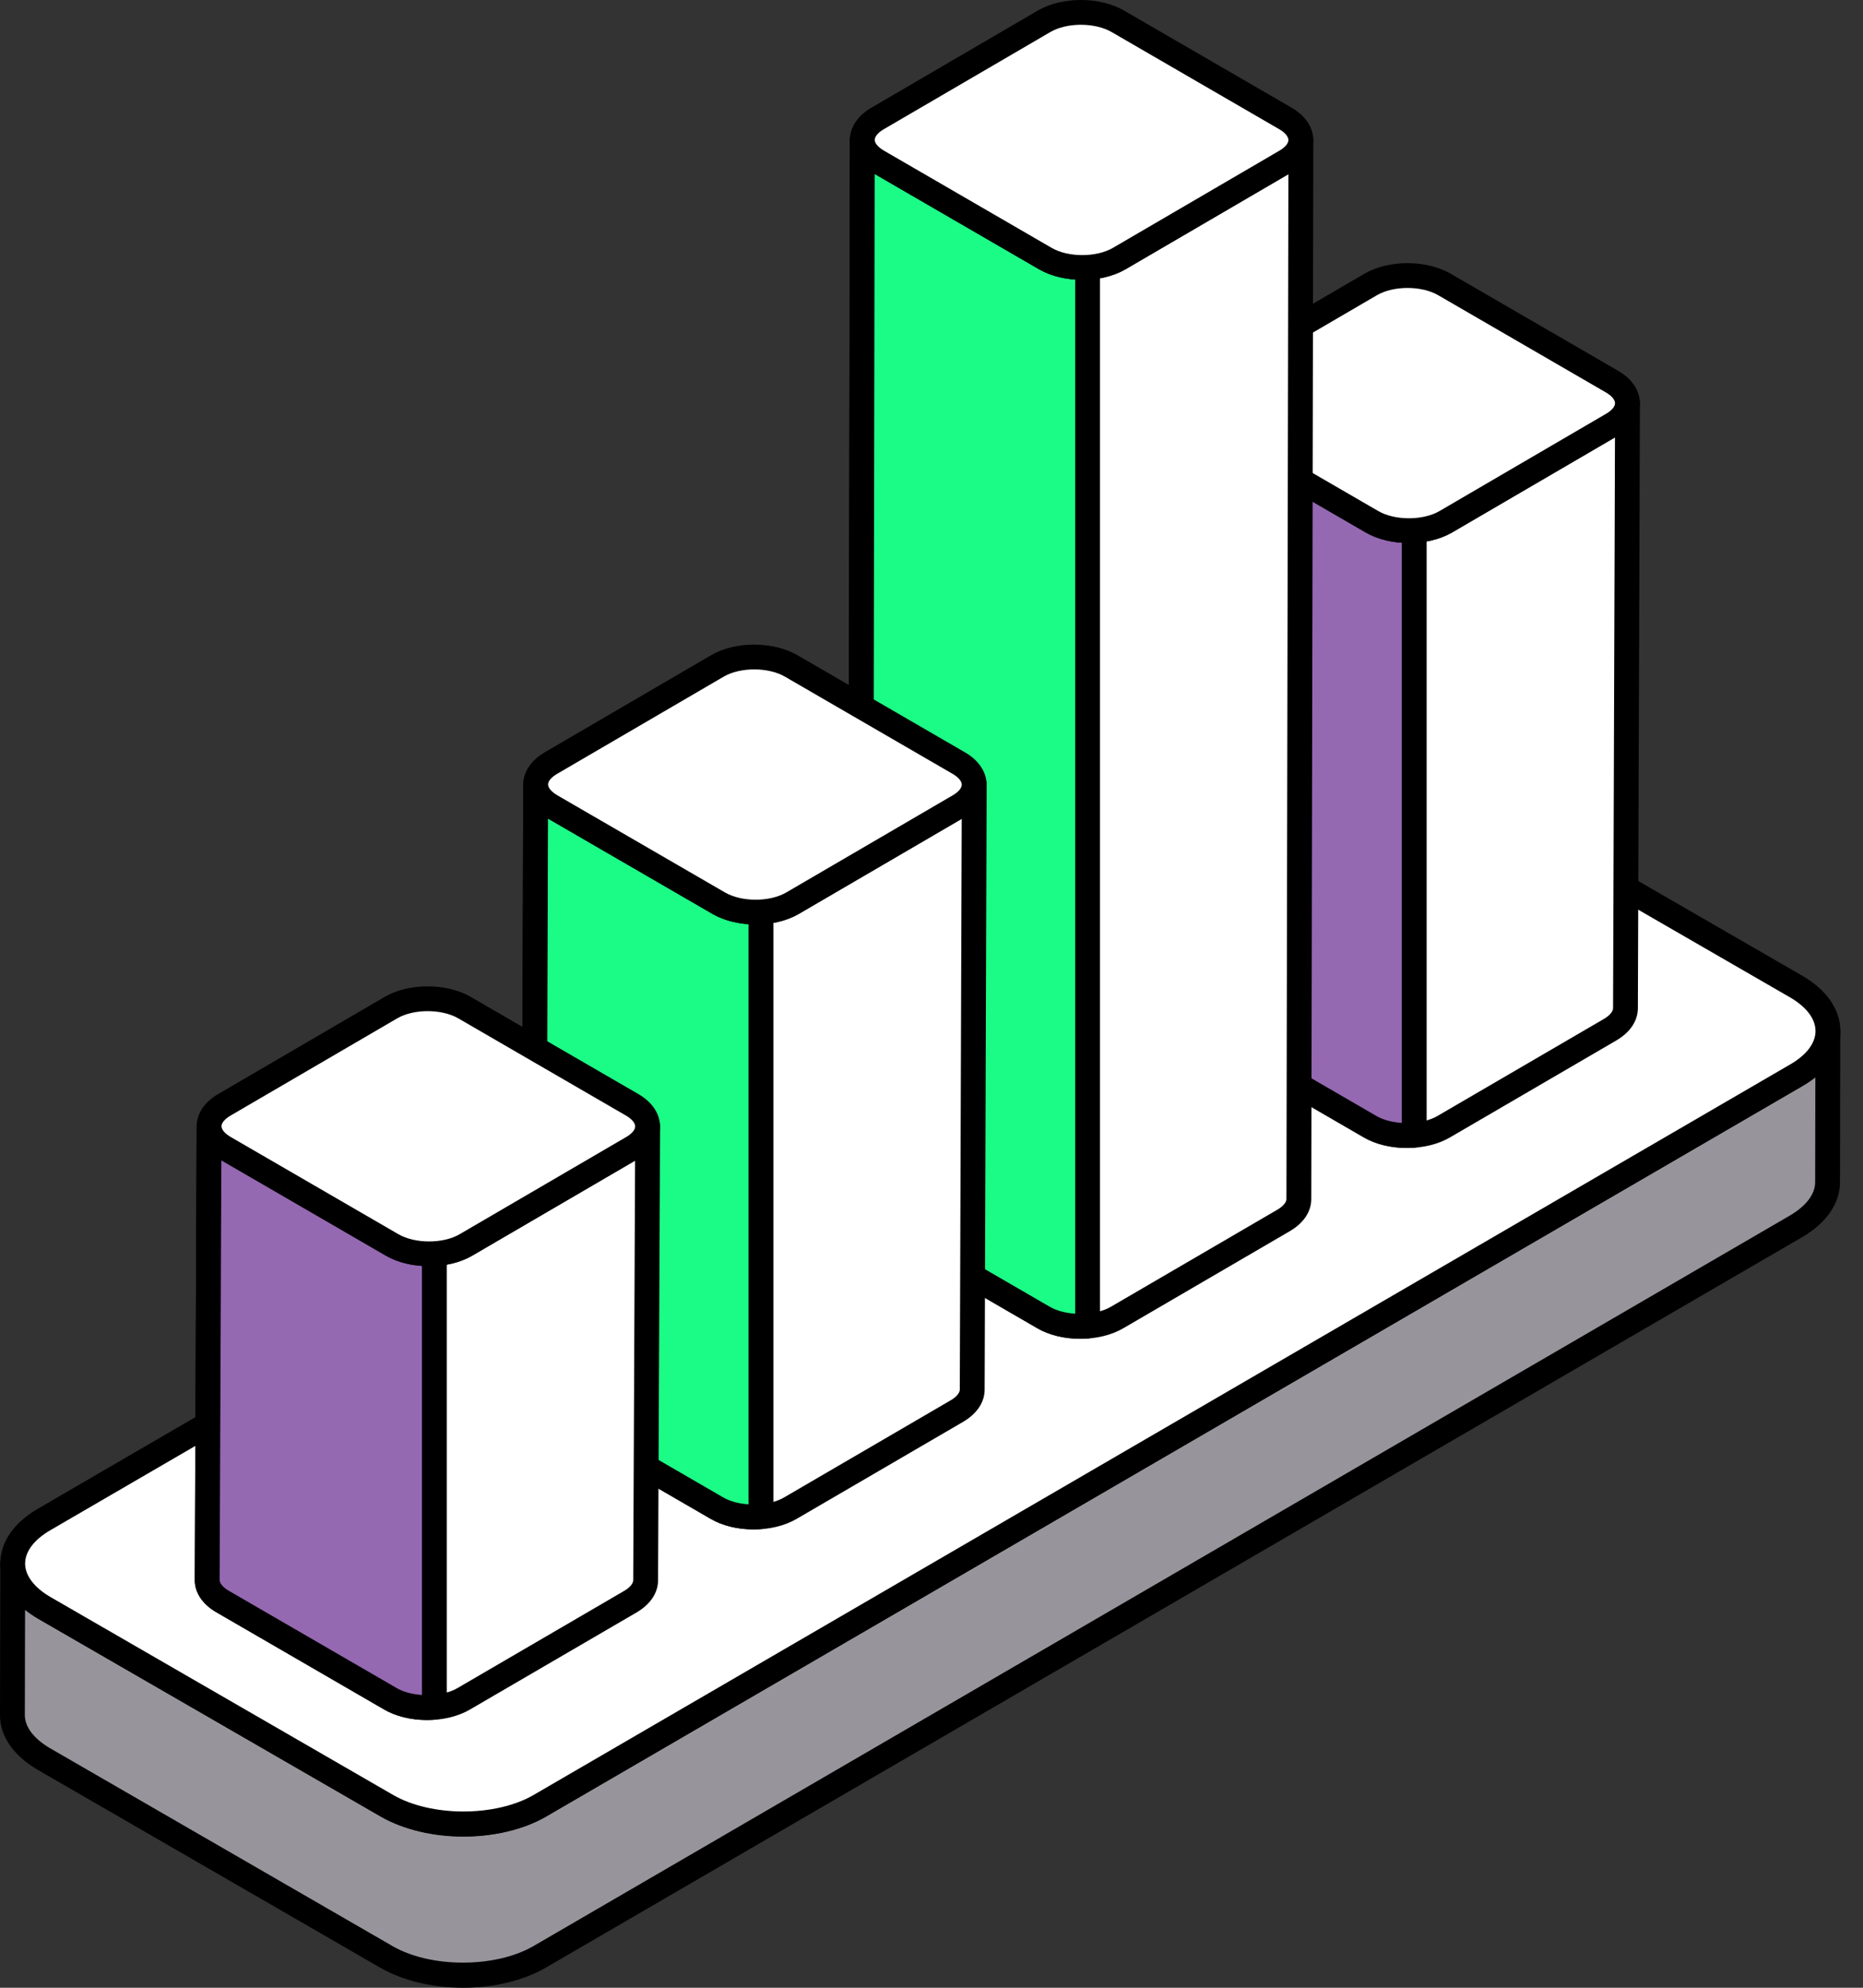 <svg width="75" height="80" viewBox="0 0 75 80" fill="none" xmlns="http://www.w3.org/2000/svg">
<rect x="0" y="0" width="75" height="80" fill="#333333" stroke="none"/>
<path d="M73.586 41.498L73.574 47.578C73.574 48.225 73.151 48.859 72.306 49.356L21.721 78.759C20.018 79.741 17.258 79.741 15.555 78.759L1.781 70.802C0.923 70.305 0.488 69.658 0.5 68.999L0.513 62.92C0.513 63.566 0.935 64.225 1.793 64.723L15.58 72.68C17.271 73.649 20.043 73.662 21.734 72.68L72.331 43.264C73.164 42.779 73.586 42.145 73.586 41.498Z" fill="#98949B"/>
<path d="M18.638 80C17.439 80 16.239 79.73 15.306 79.192L1.53 71.236C0.526 70.652 -0.017 69.855 0 68.99L0.013 62.918C0.013 62.642 0.237 62.419 0.512 62.419C0.788 62.42 1.012 62.644 1.012 62.919C1.012 63.41 1.388 63.911 2.044 64.29L15.83 72.246C17.37 73.129 19.959 73.131 21.483 72.248L72.079 42.831C72.727 42.454 73.084 41.983 73.086 41.503V41.497C73.087 41.221 73.31 40.998 73.586 40.998C73.862 40.999 74.086 41.222 74.086 41.498V41.501V41.504L74.073 47.58C74.073 48.428 73.536 49.213 72.559 49.786L21.973 79.191C21.037 79.73 19.837 80 18.638 80ZM1.009 64.787L1 69.001C0.991 69.495 1.357 69.978 2.032 70.37L15.805 78.325C17.341 79.211 19.935 79.21 21.472 78.325L72.054 48.923C72.711 48.538 73.074 48.059 73.074 47.578L73.082 43.355C72.931 43.476 72.764 43.589 72.582 43.695L21.985 73.112C20.161 74.171 17.176 74.171 15.332 73.113L1.543 65.156C1.348 65.042 1.169 64.919 1.009 64.787Z" fill="black"/>
<path d="M72.307 39.704C74.005 40.685 74.022 42.284 72.327 43.27L21.733 72.674C20.037 73.659 17.276 73.655 15.578 72.674L1.798 64.718C0.092 63.733 0.083 62.138 1.778 61.153L52.373 31.748C54.068 30.763 56.821 30.763 58.528 31.748L72.307 39.704Z" fill="white"/>
<path d="M18.657 73.918C17.46 73.918 16.262 73.647 15.326 73.107L1.547 65.151C0.559 64.58 0.013 63.791 0.012 62.931C0.011 62.074 0.548 61.289 1.526 60.72L52.12 31.316C53.981 30.234 56.904 30.235 58.777 31.314L72.556 39.271C73.543 39.842 74.087 40.63 74.088 41.493C74.089 42.35 73.553 43.135 72.577 43.702L21.983 73.106C21.051 73.647 19.855 73.918 18.657 73.918ZM55.444 31.504C54.421 31.504 53.399 31.73 52.623 32.18L2.029 61.584C1.372 61.966 1.011 62.443 1.011 62.928C1.013 63.417 1.38 63.9 2.048 64.284L15.826 72.24C17.361 73.128 19.951 73.128 21.48 72.242L72.074 42.837C72.729 42.456 73.089 41.98 73.088 41.495C73.088 41.004 72.721 40.522 72.056 40.137L58.276 32.181C57.494 31.73 56.468 31.504 55.444 31.504Z" fill="black"/>
<path d="M65.519 16.227L65.438 40.573C65.438 40.887 65.234 41.194 64.833 41.433L58.122 45.344C57.306 45.822 55.974 45.822 55.158 45.344L48.407 41.433C47.992 41.194 47.781 40.873 47.788 40.559L47.863 16.221C47.863 16.534 48.067 16.848 48.482 17.087L55.233 20.998C56.055 21.476 57.381 21.476 58.204 20.998L64.907 17.087C65.315 16.848 65.519 16.541 65.519 16.227Z" fill="white"/>
<path d="M56.64 46.203C56.016 46.203 55.392 46.061 54.905 45.777L48.156 41.866C47.594 41.542 47.277 41.061 47.288 40.549L47.363 16.219C47.363 15.943 47.587 15.72 47.863 15.72C48.139 15.721 48.362 15.944 48.362 16.22C48.362 16.359 48.501 16.521 48.732 16.654L55.484 20.567C56.153 20.955 57.284 20.955 57.953 20.567L64.655 16.656C64.883 16.523 65.019 16.361 65.019 16.227C65.02 15.951 65.244 15.727 65.519 15.727C65.795 15.728 66.019 15.951 66.019 16.227V16.23V16.233L65.937 40.574C65.937 41.078 65.636 41.536 65.089 41.863L58.374 45.777C57.888 46.061 57.264 46.203 56.64 46.203ZM48.358 17.594L48.288 40.561C48.285 40.701 48.43 40.87 48.657 41L55.409 44.913C56.064 45.294 57.214 45.296 57.87 44.913L64.581 41.002C64.803 40.87 64.938 40.709 64.938 40.573L65.015 17.604L58.456 21.431C57.482 21.994 55.956 21.998 54.982 21.431L48.358 17.594Z" fill="black"/>
<path d="M56.932 21.345C56.326 21.381 55.699 21.269 55.233 20.998L48.482 17.087C48.067 16.848 47.863 16.534 47.863 16.221L47.788 40.559C47.781 40.873 47.992 41.194 48.407 41.433L55.158 45.344C55.641 45.627 56.303 45.738 56.932 45.686V21.345Z" fill="#9568B2"/>
<path d="M56.633 46.199C55.99 46.199 55.374 46.05 54.906 45.777L48.156 41.866C47.594 41.542 47.277 41.061 47.288 40.549L47.363 16.219C47.363 15.943 47.587 15.72 47.863 15.72C48.139 15.721 48.362 15.944 48.362 16.22C48.362 16.359 48.501 16.521 48.732 16.654L55.484 20.567C55.843 20.775 56.357 20.874 56.903 20.846C57.044 20.847 57.176 20.888 57.276 20.982C57.376 21.076 57.433 21.207 57.433 21.345V45.686C57.433 45.946 57.233 46.164 56.973 46.184C56.859 46.194 56.746 46.199 56.633 46.199ZM48.358 17.594L48.288 40.561C48.285 40.701 48.43 40.87 48.657 41L55.409 44.913C55.678 45.07 56.042 45.168 56.433 45.192V21.843C55.889 21.808 55.387 21.666 54.981 21.431L48.358 17.594Z" fill="black"/>
<path d="M64.899 15.361C65.719 15.837 65.724 16.612 64.909 17.087L58.203 21C57.383 21.478 56.055 21.475 55.235 21L48.485 17.087C47.66 16.609 47.656 15.839 48.475 15.361L55.181 11.449C55.996 10.973 57.324 10.971 58.149 11.449L64.899 15.361Z" fill="white"/>
<path d="M56.72 21.856C56.096 21.856 55.471 21.715 54.984 21.432L48.234 17.52C47.681 17.2 47.364 16.727 47.363 16.221C47.363 15.72 47.676 15.248 48.223 14.93L54.929 11.016C55.9 10.45 57.425 10.45 58.4 11.016L65.15 14.928C65.701 15.248 66.017 15.721 66.017 16.227C66.017 16.73 65.705 17.201 65.16 17.519L58.455 21.432C57.969 21.714 57.345 21.856 56.72 21.856ZM56.663 11.589C56.214 11.589 55.766 11.687 55.432 11.881L48.727 15.794C48.499 15.927 48.363 16.086 48.363 16.221C48.364 16.358 48.502 16.52 48.735 16.656L55.486 20.568C56.156 20.956 57.285 20.956 57.951 20.568L64.656 16.654C64.883 16.523 65.017 16.364 65.017 16.227C65.017 16.089 64.879 15.927 64.648 15.793L57.898 11.881C57.563 11.687 57.113 11.589 56.663 11.589Z" fill="black"/>
<path d="M52.371 5.635L52.289 48.253C52.289 48.567 52.085 48.874 51.684 49.113L44.974 53.024C44.158 53.502 42.825 53.502 42.01 53.024L35.258 49.113C34.844 48.874 34.633 48.553 34.64 48.239L34.715 5.629C34.715 5.943 34.919 6.257 35.333 6.495L42.084 10.407C42.907 10.884 44.233 10.884 45.056 10.407L51.759 6.495C52.167 6.257 52.371 5.949 52.371 5.635Z" fill="white"/>
<path d="M43.492 53.883C42.868 53.883 42.243 53.74 41.757 53.455L35.008 49.545C34.446 49.223 34.129 48.743 34.14 48.229L34.214 5.627C34.215 5.351 34.438 5.128 34.714 5.128C34.99 5.129 35.214 5.353 35.214 5.628C35.214 5.768 35.352 5.929 35.582 6.062L42.335 9.975C43.005 10.363 44.136 10.363 44.805 9.975L51.507 6.063C51.734 5.931 51.87 5.771 51.871 5.637V5.635C51.872 5.359 52.095 5.135 52.371 5.135C52.647 5.136 52.871 5.36 52.871 5.636V5.638L52.789 48.255C52.789 48.76 52.487 49.218 51.939 49.542L45.225 53.456C44.74 53.74 44.116 53.883 43.492 53.883ZM35.212 7.003L35.14 48.241C35.137 48.382 35.281 48.549 35.508 48.679L42.26 52.592C42.916 52.976 44.066 52.975 44.721 52.593L51.432 48.681C51.654 48.549 51.789 48.389 51.789 48.253L51.868 7.01L45.308 10.839C44.334 11.403 42.808 11.406 41.834 10.839L35.212 7.003Z" fill="black"/>
<path d="M43.784 10.753C43.178 10.789 42.551 10.678 42.084 10.407L35.333 6.495C34.919 6.257 34.715 5.943 34.715 5.629L34.64 48.239C34.633 48.553 34.844 48.874 35.258 49.113L42.01 53.024C42.492 53.307 43.154 53.418 43.784 53.366V10.753Z" fill="#1BFC86"/>
<path d="M43.485 53.879C42.841 53.879 42.225 53.729 41.756 53.455L35.008 49.545C34.446 49.223 34.129 48.743 34.14 48.229L34.214 5.627C34.215 5.351 34.438 5.128 34.714 5.128C34.99 5.129 35.214 5.353 35.214 5.628C35.214 5.768 35.352 5.929 35.582 6.062L42.335 9.975C42.697 10.184 43.212 10.285 43.754 10.253C43.894 10.261 44.027 10.295 44.127 10.389C44.227 10.483 44.284 10.615 44.284 10.753V53.367C44.284 53.627 44.084 53.844 43.825 53.865C43.711 53.874 43.597 53.879 43.485 53.879ZM35.212 7.003L35.14 48.241C35.137 48.382 35.281 48.549 35.508 48.679L42.26 52.592C42.53 52.749 42.894 52.847 43.284 52.872V11.249C42.744 11.213 42.233 11.071 41.834 10.841L35.212 7.003Z" fill="black"/>
<path d="M51.751 4.769C52.571 5.245 52.575 6.02 51.76 6.495L45.054 10.408C44.235 10.886 42.907 10.884 42.086 10.408L35.336 6.496C34.511 6.017 34.507 5.248 35.327 4.769L42.033 0.857C42.848 0.381 44.176 0.379 45.001 0.857L51.751 4.769Z" fill="white"/>
<path d="M43.572 11.264C42.948 11.264 42.323 11.124 41.836 10.841L35.085 6.927C34.533 6.609 34.216 6.135 34.215 5.631C34.214 5.128 34.527 4.657 35.075 4.337L41.78 0.425C42.75 -0.142 44.275 -0.142 45.251 0.425L52.002 4.337C52.552 4.657 52.868 5.129 52.869 5.636C52.869 6.139 52.557 6.61 52.012 6.927L45.306 10.841C44.82 11.123 44.197 11.264 43.572 11.264ZM43.514 0.997C43.065 0.997 42.617 1.095 42.285 1.289L35.579 5.201C35.351 5.334 35.215 5.494 35.215 5.63C35.215 5.766 35.354 5.927 35.586 6.063L42.337 9.976C43.007 10.364 44.136 10.364 44.803 9.976L51.508 6.063C51.734 5.931 51.869 5.772 51.868 5.637C51.868 5.498 51.73 5.335 51.5 5.201L44.75 1.289C44.414 1.095 43.964 0.997 43.514 0.997Z" fill="black"/>
<path d="M39.22 31.579L39.139 55.925C39.139 56.239 38.935 56.546 38.534 56.785L31.823 60.696C31.008 61.173 29.675 61.173 28.859 60.696L22.108 56.785C21.693 56.546 21.483 56.225 21.489 55.911L21.564 31.572C21.564 31.886 21.768 32.2 22.183 32.439L28.934 36.35C29.757 36.828 31.082 36.828 31.905 36.35L38.609 32.439C39.017 32.2 39.22 31.893 39.22 31.579Z" fill="white"/>
<path d="M30.342 61.555C29.718 61.555 29.093 61.412 28.606 61.126L21.857 57.217C21.295 56.893 20.979 56.412 20.989 55.9L21.065 31.573V31.571C21.065 31.295 21.289 31.072 21.564 31.072C21.84 31.073 22.064 31.296 22.064 31.572C22.064 31.71 22.202 31.872 22.433 32.005L29.185 35.917C29.854 36.306 30.985 36.306 31.654 35.917L38.357 32.007C38.588 31.871 38.721 31.715 38.721 31.578C38.721 31.302 38.945 31.078 39.221 31.078C39.496 31.079 39.72 31.302 39.72 31.578V31.581V31.584L39.639 55.926C39.639 56.429 39.337 56.887 38.79 57.214L32.075 61.127C31.59 61.412 30.966 61.555 30.342 61.555ZM22.06 32.945L21.989 55.912C21.986 56.053 22.128 56.218 22.358 56.351L29.11 60.263C29.767 60.649 30.916 60.649 31.57 60.264L38.282 56.352C38.504 56.221 38.639 56.059 38.639 55.925L38.716 32.955L32.157 36.782C31.182 37.348 29.657 37.348 28.683 36.782L22.06 32.945Z" fill="black"/>
<path d="M30.635 36.696C30.028 36.732 29.401 36.621 28.935 36.35L22.184 32.439C21.769 32.2 21.565 31.886 21.565 31.572L21.49 55.911C21.484 56.225 21.694 56.546 22.109 56.785L28.86 60.696C29.343 60.978 30.005 61.089 30.635 61.038V36.696Z" fill="#1BFC86"/>
<path d="M30.329 61.55C29.687 61.55 29.074 61.401 28.606 61.126L21.857 57.217C21.295 56.893 20.979 56.412 20.989 55.9L21.065 31.571C21.065 31.295 21.289 31.072 21.564 31.072C21.84 31.073 22.064 31.296 22.064 31.572C22.064 31.71 22.202 31.872 22.433 32.005L29.185 35.917C29.547 36.127 30.06 36.229 30.604 36.197C30.742 36.202 30.877 36.239 30.977 36.333C31.077 36.426 31.134 36.558 31.134 36.696V61.037C31.134 61.297 30.935 61.513 30.675 61.535C30.559 61.545 30.444 61.55 30.329 61.55ZM22.06 32.945L21.989 55.912C21.986 56.053 22.128 56.218 22.358 56.351L29.11 60.263C29.38 60.422 29.744 60.52 30.134 60.544V37.193C29.593 37.157 29.082 37.014 28.683 36.782L22.06 32.945Z" fill="black"/>
<path d="M38.6 30.712C39.42 31.188 39.425 31.963 38.61 32.439L31.904 36.351C31.084 36.829 29.756 36.827 28.936 36.351L22.186 32.439C21.361 31.961 21.357 31.191 22.176 30.713L28.882 26.8C29.697 26.324 31.026 26.322 31.85 26.8L38.6 30.712Z" fill="white"/>
<path d="M30.422 37.208C29.798 37.208 29.173 37.066 28.685 36.783L21.935 32.871C21.382 32.551 21.065 32.077 21.064 31.573C21.064 31.072 21.378 30.6 21.924 30.281L28.63 26.368C29.599 25.802 31.124 25.802 32.101 26.368L38.851 30.281C39.401 30.599 39.717 31.072 39.718 31.577C39.72 32.081 39.407 32.552 38.862 32.871L32.156 36.783C31.671 37.066 31.046 37.208 30.422 37.208ZM30.364 26.941C29.915 26.941 29.467 27.038 29.134 27.233L22.428 31.145C22.2 31.278 22.064 31.438 22.064 31.572C22.065 31.709 22.204 31.871 22.436 32.007L29.187 35.919C29.858 36.307 30.986 36.307 31.652 35.919L38.358 32.007C38.584 31.875 38.719 31.715 38.718 31.579C38.718 31.441 38.58 31.279 38.35 31.145L31.599 27.233C31.264 27.038 30.814 26.941 30.364 26.941Z" fill="black"/>
<path d="M26.074 45.333L25.992 63.596C25.992 63.91 25.788 64.217 25.387 64.456L18.677 68.368C17.861 68.845 16.529 68.845 15.713 68.368L8.962 64.456C8.547 64.217 8.336 63.897 8.343 63.583L8.418 45.326C8.418 45.64 8.622 45.954 9.036 46.193L15.787 50.104C16.61 50.582 17.936 50.582 18.759 50.104L25.462 46.193C25.87 45.954 26.074 45.647 26.074 45.333Z" fill="white"/>
<path d="M17.195 69.227C16.57 69.227 15.946 69.084 15.459 68.798L8.71 64.888C8.148 64.564 7.831 64.084 7.842 63.571L7.917 45.328V45.324C7.918 45.049 8.142 44.826 8.417 44.826C8.692 44.827 8.917 45.05 8.917 45.326C8.917 45.464 9.055 45.627 9.285 45.76L16.038 49.672C16.706 50.06 17.837 50.06 18.506 49.672L25.209 45.761C25.44 45.626 25.573 45.469 25.573 45.334V45.331C25.574 45.057 25.798 44.833 26.073 44.833C26.349 44.834 26.573 45.058 26.573 45.334V45.336V45.341L26.492 63.598C26.492 64.101 26.19 64.559 25.643 64.886L18.927 68.799C18.442 69.084 17.818 69.227 17.195 69.227ZM8.911 46.698L8.842 63.585C8.839 63.724 8.984 63.892 9.211 64.023L15.963 67.935C16.619 68.321 17.769 68.321 18.423 67.936L25.134 64.024C25.357 63.892 25.492 63.731 25.492 63.596L25.567 46.711L19.01 50.536C18.035 51.102 16.509 51.102 15.535 50.536L8.911 46.698Z" fill="black"/>
<path d="M17.486 50.451C16.88 50.487 16.253 50.375 15.787 50.104L9.035 46.193C8.621 45.954 8.417 45.64 8.417 45.326L8.342 63.582C8.335 63.896 8.546 64.217 8.961 64.456L15.712 68.367C16.194 68.65 16.856 68.761 17.486 68.709V50.451Z" fill="#9568B2"/>
<path d="M17.182 69.222C16.54 69.222 15.926 69.073 15.459 68.798L8.71 64.888C8.148 64.564 7.831 64.084 7.842 63.571L7.917 45.324C7.918 45.049 8.142 44.826 8.417 44.826C8.692 44.827 8.917 45.05 8.917 45.326C8.917 45.464 9.055 45.627 9.285 45.76L16.038 49.672C16.399 49.882 16.916 49.981 17.456 49.951C17.594 49.959 17.729 49.993 17.829 50.087C17.93 50.181 17.986 50.313 17.986 50.451V68.709C17.986 68.969 17.787 69.185 17.528 69.207C17.412 69.217 17.297 69.222 17.182 69.222ZM8.911 46.698L8.842 63.585C8.839 63.724 8.984 63.892 9.211 64.023L15.963 67.935C16.233 68.094 16.597 68.192 16.987 68.216V50.947C16.445 50.911 15.935 50.768 15.535 50.536L8.911 46.698Z" fill="black"/>
<path d="M25.454 44.467C26.274 44.942 26.278 45.717 25.463 46.193L18.757 50.106C17.938 50.584 16.61 50.581 15.789 50.106L9.039 46.193C8.215 45.715 8.21 44.945 9.03 44.467L15.736 40.554C16.551 40.079 17.879 40.076 18.704 40.554L25.454 44.467Z" fill="white"/>
<path d="M17.274 50.962C16.65 50.962 16.025 50.821 15.537 50.537L8.788 46.625C8.235 46.305 7.918 45.832 7.917 45.328C7.916 44.826 8.229 44.355 8.777 44.035L15.483 40.123C16.452 39.556 17.977 39.556 18.953 40.123L25.704 44.035C26.254 44.353 26.57 44.827 26.571 45.333C26.572 45.835 26.26 46.307 25.715 46.625L19.008 50.537C18.523 50.821 17.899 50.962 17.274 50.962ZM17.216 40.695C16.767 40.695 16.319 40.793 15.987 40.987L9.281 44.899C9.053 45.032 8.917 45.192 8.917 45.326C8.917 45.463 9.056 45.626 9.29 45.761L16.039 49.673C16.71 50.061 17.839 50.061 18.504 49.673L25.21 45.761C25.436 45.629 25.571 45.469 25.571 45.334C25.571 45.196 25.433 45.033 25.202 44.899L18.452 40.987C18.116 40.793 17.666 40.695 17.216 40.695Z" fill="black"/>
</svg>
